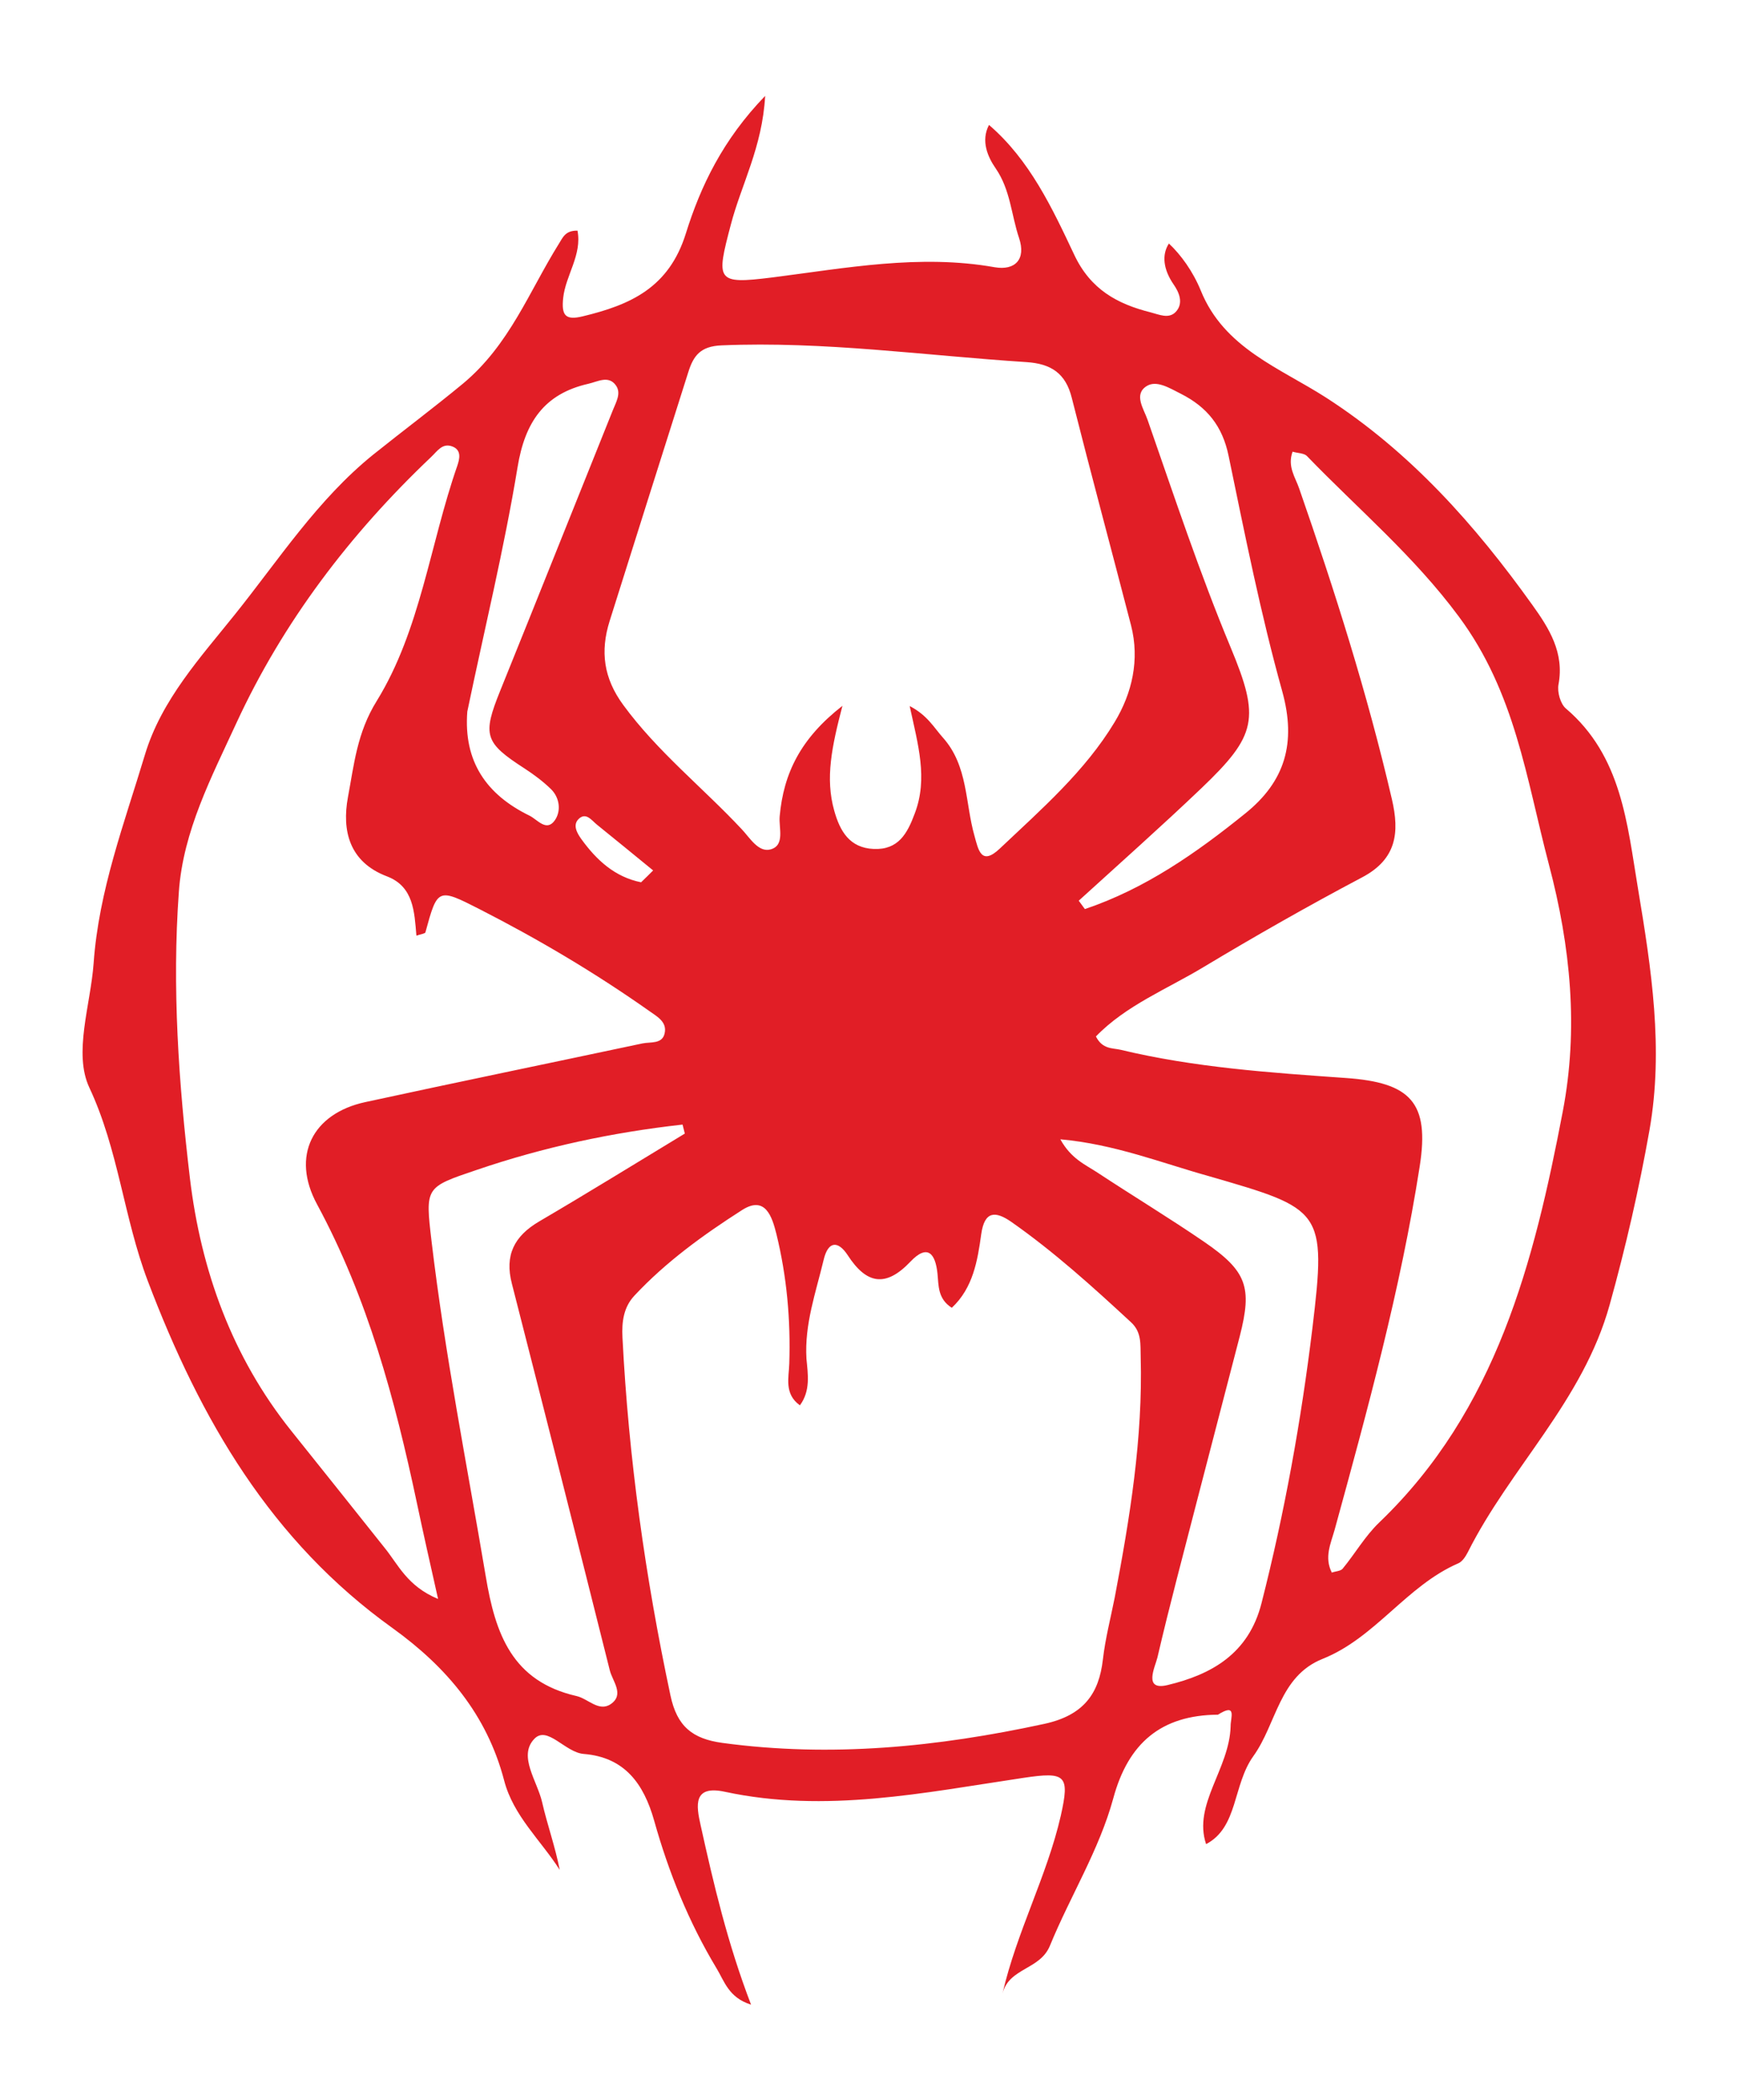 <?xml version="1.0" encoding="utf-8"?>
<!-- Generator: Adobe Illustrator 25.3.1, SVG Export Plug-In . SVG Version: 6.00 Build 0)  -->
<svg version="1.1" id="Layer_1" xmlns="http://www.w3.org/2000/svg" xmlns:xlink="http://www.w3.org/1999/xlink" x="0px" y="0px"
	 viewBox="0 0 850.2 1027.2" style="enable-background:new 0 0 850.2 1027.2;" xml:space="preserve">
<style type="text/css">
	.st0{fill:#E11E26;}
</style>
<path class="st0" d="M595.8,838.6c-27.8,0.2-43.9,13.9-51.2,40.9c-6.9,25.3-21.1,47.9-31,72.1c-4.9,11.9-20,10.7-23.2,23.4
	c7-30.4,21.7-57.3,28.5-86.9c4.5-20,2.5-21.7-18.3-18.6c-48.4,7.2-96.7,17.4-146,6.8c-15.7-3.4-14,6.8-11.9,16.2
	c6.4,29,13.2,57.9,24.7,87.9c-11-3.4-13.1-11.6-16.9-17.8c-13.6-22.6-23.4-46.9-30.5-72.2c-5.1-18.1-14.5-31-34.4-32.6
	c-9.2-0.7-17.9-14.2-24.3-7.3c-7.9,8.4,1.5,20.5,3.9,30.9c2.5,11,6.4,21.7,8.6,33.1c-9.3-14.6-22.7-26.4-27.2-43.8
	c-8.4-32-28-55.3-54.5-74.4c-59.5-42.6-94-101.8-119.8-169.8c-11.8-31.1-14.3-64.1-28.6-94.6c-7.9-16.9,0.6-40.3,2.1-60.8
	c2.5-35.6,15-68.4,25.1-102c8.1-26.9,27.3-47.7,44.1-68.7c21.4-26.7,40.3-56,67.5-78c14.6-11.7,29.6-22.9,44-34.8
	c22.8-19,32.3-45,46.9-68.4c2-3.2,3.2-6.5,9.1-6.4c2.3,11.9-5.8,21.8-7,32.9c-0.9,8.5,1,11.1,9.6,9c23.2-5.6,42.1-13.9,50.4-40.5
	c7.2-23.1,18.1-45.9,38.8-67.3c-1.4,25.2-11.7,43.4-16.8,63c-7.3,27.6-7.2,29.2,20.2,25.8c36.2-4.6,72.2-11.5,108.9-5
	c10,1.7,15.4-3.9,11.9-14.3c-3.8-11.3-4.2-23.5-11.4-34c-3.9-5.6-7.4-13.5-3.3-21.3c19.9,17.1,30.9,40.6,41.7,63.5
	c8,17,21.1,24.1,37.5,28.2c3.9,1,8.7,3.3,12.1-0.2c4.1-4.3,1.6-9.8-1-13.5c-5-7.3-5.9-14.4-2.3-20c5.9,5.5,11.8,13.7,15.6,23
	c11.4,28.2,38.6,37.8,61.2,52.3c41.3,26.6,73,62.3,101.1,101.6c8.1,11.3,15.6,23.2,12.7,38.7c-0.7,3.7,0.9,9.5,3.6,11.8
	c27.4,23.3,30,56.6,35.3,88.2c6.5,39,12.6,78.3,5.6,118c-5.1,28.8-11.6,57.1-19.5,85.5c-13.1,47.1-48.6,79.5-69.4,121
	c-1.1,2.1-2.7,4.6-4.7,5.4c-25.3,11-40.5,36.4-66.3,46.7c-21.3,8.5-22.5,31.8-33.9,47.6c-10.1,14.1-7.4,34.8-23.1,43
	c-6.5-19.4,11.4-36.7,12-57.6C601.9,840.2,605.3,832.6,595.8,838.6z M391.3,687.3c-7.8-5.6-5.4-13.6-5.2-20.4
	c0.7-21.5-1.2-42.6-6.3-63.4c-2.1-8.4-5.4-19-16.8-11.7c-18.9,12.1-37.2,25.3-52.7,41.9c-5.2,5.6-6.2,12.6-5.8,20.4
	c3,59.1,11.2,117.4,23.5,175.2c3.2,15,10.7,21.1,25.4,23.1c53.2,7.2,105.2,2,157.4-9.3c19.5-4.2,26.8-15,28.7-31.4
	c1.2-10.4,3.8-20.3,5.8-30.4c7.4-38.9,13.8-77.9,12.7-117.7c-0.2-6,0.6-12-4.7-16.9c-18.8-17.4-37.7-34.5-58.7-49.2
	c-7.7-5.3-13-5.3-14.6,6.1c-1.8,13-4,26.3-14.4,36c-6.9-4.4-6.4-10.8-7-16.7c-1-9.9-4.9-14.7-13.3-5.8c-12,12.6-21.4,11-30.6-3.2
	c-4.7-7.2-9.6-7.1-11.8,2.3c-3.8,15.9-9.4,31.4-8.4,48.3C395.2,672,396.6,680.1,391.3,687.3z M445,345.3
	c8.8,4.6,11.9,10.6,16.3,15.5c12.3,13.8,10.8,31.9,15.4,48c1.9,6.9,3.3,14.8,12.4,6.2c20.3-19.2,41.7-37.8,56.2-61.9
	c8.5-14.1,12.3-30.4,8-47.2c-9.6-37.1-19.6-74.1-29-111.3c-3-12.1-10.2-16.7-22.1-17.5c-49.7-3.2-99.1-10.3-149.1-8.2
	c-10.6,0.4-13.9,5.2-16.4,13.1c-12.9,40.6-25.7,81.2-38.5,121.8c-4.6,14.7-3,27.8,6.7,41c16.7,22.8,38.8,40.3,57.9,60.7
	c4,4.2,8.2,11.6,14.2,9.9c7.1-2,3.9-10.5,4.4-16.1c1.9-21.2,10.3-38.2,30.7-54.1c-5.2,20-8.5,35.4-4,51.3c2.8,10,7.5,18.2,19.3,18.7
	c12,0.5,16.4-7.4,20.1-17.4C454,380.7,449.1,364.3,445,345.3z M214.3,782c-4-17.8-7.3-32.4-10.4-47.1c-10.7-50.5-24-100-48.8-145.9
	c-12.8-23.6-2.3-44.4,23.6-50c45.2-9.8,90.4-19.1,135.6-28.7c3.9-0.8,9.6,0.4,10.8-4.8c1.4-5.8-3.8-8.4-7.7-11.2
	c-26.4-18.6-54.1-35-82.9-49.7c-20.4-10.4-20.5-10.2-26.4,11.4c-0.2,0.6-2,0.8-4.4,1.6c-1-11.6-1.3-24-14.4-29
	c-18.5-7-22.1-22.4-19.1-38.7c3-15.9,4.4-31.5,14.1-47.1c21.4-34.7,26-76.6,39.4-115c1.1-3.3,2.2-7.6-2.3-9.4c-5-2-7.5,2.3-10.6,5.2
	c-39.6,37.6-72.3,80.5-95.2,130.1c-12.1,26.3-26,52.7-28.1,82.4c-3.4,46.8-0.1,93.7,5.4,140.1c5.4,45.1,20.6,87.4,49.6,123.6
	c15.2,19,30.4,38,45.5,57C194.8,765.1,199.1,775.7,214.3,782z M536.1,506.9c3.2,6.3,8,5.6,12,6.5c36.2,8.7,73.2,11.2,110.1,13.8
	c31.9,2.2,41.2,12,36.3,43.2c-9.4,60.3-25.5,119-41.6,177.7c-1.9,6.8-5.2,13.5-1.4,21c2-0.7,4.3-0.7,5.3-1.9
	c6.1-7.4,11-16,17.9-22.6c57.3-54.9,75.7-127.3,89.8-201.1c7.7-40.3,3.9-80.2-6.8-120.7c-11.1-42.1-16.4-84-44.1-121.3
	c-22-29.7-49.3-52.6-74.3-78.5c-1.4-1.4-4.3-1.3-7-2.1c-2.6,7.3,1.3,12.4,3.2,17.9c17.4,50,33.4,100.4,45.4,152.1
	c3.8,16.3,2.3,29.3-14.6,38.2c-26.3,13.9-52.1,28.6-77.6,43.9C570.8,483.8,550.8,491.7,536.1,506.9z M335,554.4
	c-0.4-1.5-0.7-2.9-1.1-4.4c-34.3,3.8-68,11-100.8,22.2c-25.1,8.5-25.1,8.3-22,34.8c6.5,55,17.3,109.2,26.5,163.8
	c4.7,28.3,12.9,51.5,44.5,58.7c5.6,1.3,10.9,7.9,16.7,3.9c6.8-4.7,0.8-11.2-0.5-16.5c-15.8-63.1-31.8-126.1-47.9-189.1
	c-3.6-13.9,1.1-23.2,13.3-30.4C287.6,583.4,311.2,568.8,335,554.4z M518.7,557.2c5.3,9.6,12.3,12.4,18.2,16.3
	c17.3,11.4,35,22.1,52.1,33.8c21,14.4,23.6,22.2,17.5,46.1c-7,27.1-14.1,54.1-21.1,81.2c-6.5,25.3-13.3,50.6-19.2,76
	c-1.1,4.6-7.2,16.5,5,13.5c21.3-5.1,39.6-15.2,45.9-40c11.3-44.3,19.4-89.3,24.9-134.5c7-58,4.9-58.3-50.7-74.4
	C568,568.7,545.3,559.6,518.7,557.2z M527.7,440.5c1,1.4,2,2.7,3,4.1c29.4-9.9,54.5-27.4,78.5-46.8c19.4-15.6,25-34.4,18.1-59.5
	c-10.6-38-18.3-76.8-26.3-115.4c-3-14.5-10.5-23.8-23.3-30.3c-5.6-2.8-12-6.9-16.9-3.7c-6.3,4.1-1.3,11,0.6,16.5
	c13,37.3,25.4,74.7,40.6,111.2c14.5,34.8,12.8,43-14.3,68.9C568.1,404.2,547.8,422.2,527.7,440.5z M228.6,348
	c-1.9,24.4,9.3,40.6,30.4,50.9c3.9,1.9,8.3,8.1,12.4,2.3c3.1-4.4,2.5-10.9-1.8-15.2c-3.9-3.8-8.3-7.1-12.9-10.1
	c-19.7-12.7-20.8-16.3-12-38.1c18.5-45.7,36.7-91.5,55.1-137.2c1.6-4,4.2-8.3,1.5-12.1c-3.6-5.1-9-1.8-13.5-0.8
	c-21.6,4.9-31,18.8-34.6,40.7C246.6,268.5,236.9,308.1,228.6,348z M313.6,431.5c2-1.9,4-3.9,5.9-5.8c-9.2-7.5-18.3-15-27.5-22.4
	c-2.6-2.1-5.4-6.3-9-2.7c-3,3-0.6,7,1.4,9.8C291.8,420.6,300.7,428.9,313.6,431.5z"/>
</svg>
